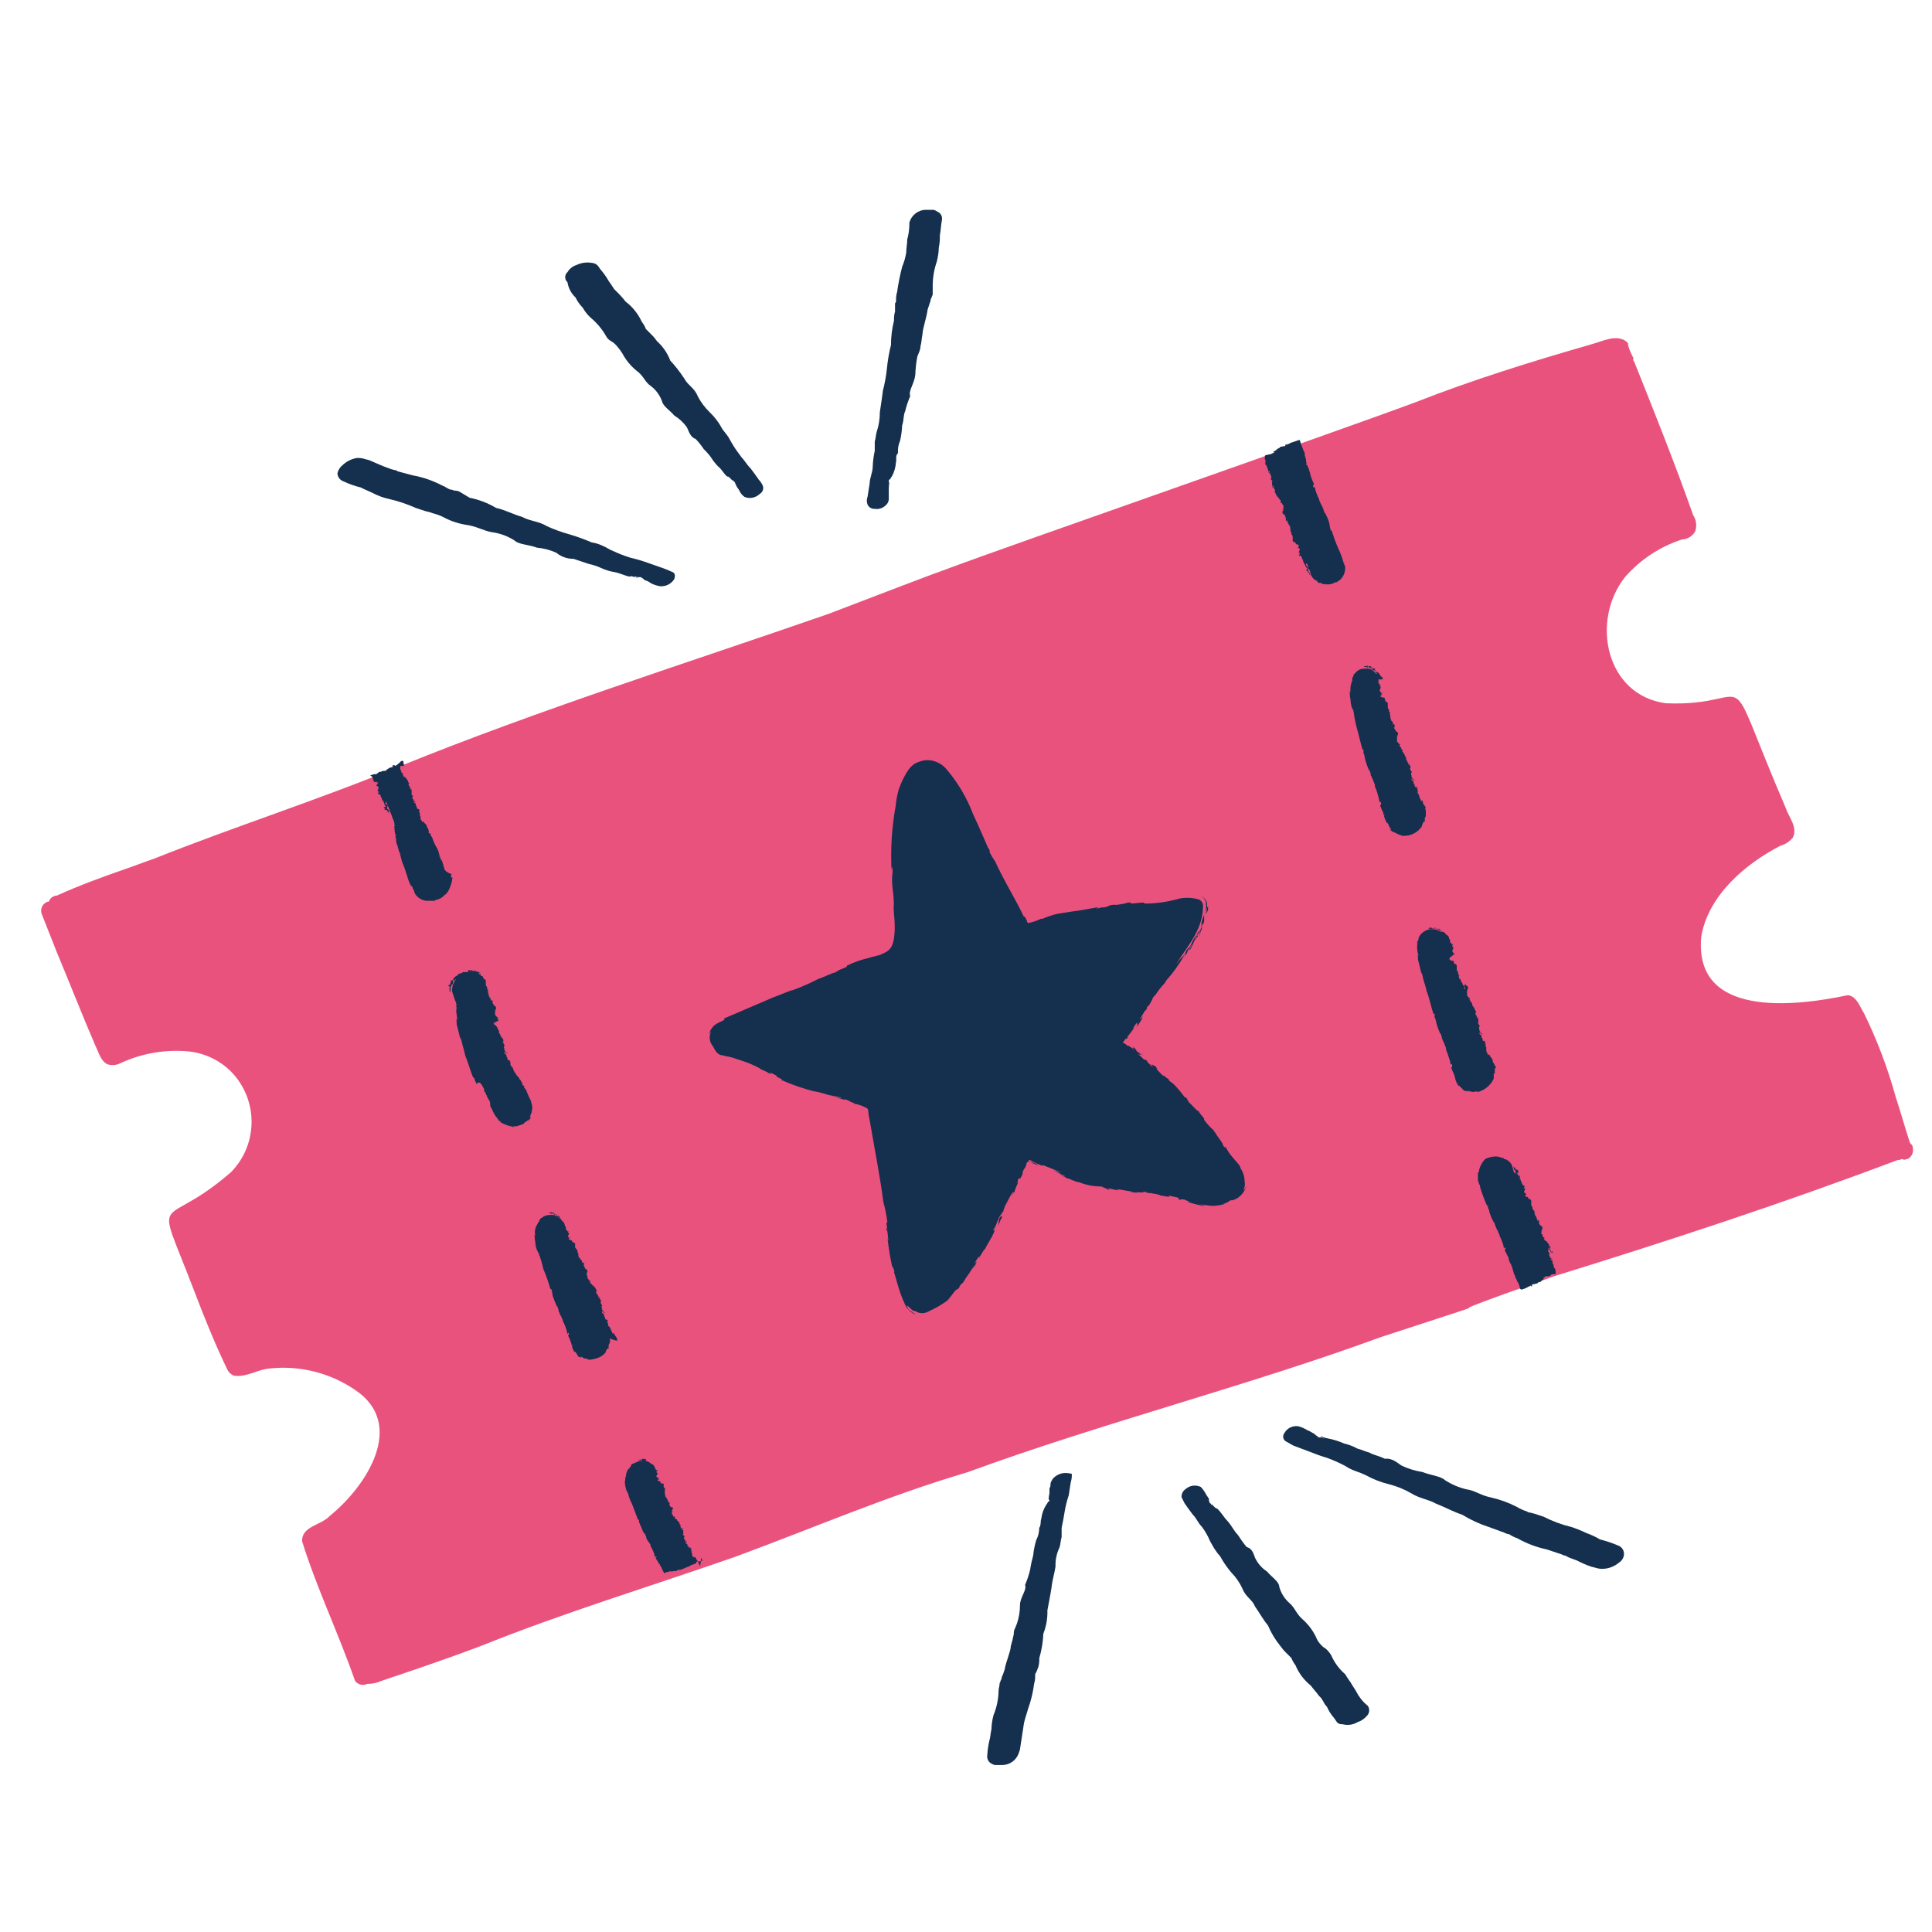 <?xml version="1.0" encoding="UTF-8"?>
<svg id="Layer_5" data-name="Layer 5" xmlns="http://www.w3.org/2000/svg" viewBox="0 0 300 300">
  <defs>
    <style>
      .cls-1 {
        fill: #152f4e;
      }

      .cls-1, .cls-2 {
        stroke-width: 0px;
      }

      .cls-2 {
        fill: #ea527e;
      }
    </style>
  </defs>
  <g id="break-type_day" data-name="break-type day">
    <path id="Path_2076" data-name="Path 2076" class="cls-2" d="m253.75,56.14c3.16,7.9,6.32,15.8,9.16,23.84.49.75.61,1.68.32,2.53-.42.75-1.2,1.23-2.05,1.26-3.43,1.11-6.48,3.13-8.85,5.84-5.37,6.79-3,18.32,6.32,19.59,14.85.63,8.21-8.06,18.64,16.27.47,1.42,1.9,3,1.11,4.58-.48.61-1.15,1.05-1.9,1.26-5.53,2.84-11.22,7.74-12.32,14.06-1.26,12.79,14.53,10.9,22.75,9.16,1.42.16,1.9,1.9,2.53,2.84,2.03,4.16,3.67,8.49,4.9,12.95.79,2.37,1.42,4.74,2.21,7.11.16.16.16.32.32.32.13.3.18.62.16.95h0c-.04.53-.34,1-.79,1.26h-.16c-.24.16-.55.16-.79,0h0c-.19.13-.41.18-.63.16-17.53,6.63-35.37,12.48-53.22,18.01-27.32,9.64.63.47-27,9.48-21.17,7.74-43.11,13.27-64.27,21.01-12.32,3.63-24,8.69-36,13.11-13.11,4.58-26.69,8.69-39.63,13.9-5.05,1.9-10.11,3.63-15.32,5.37-.69.32-1.45.49-2.21.47h0c-.66.33-1.47.13-1.9-.47-2.53-7.27-6-14.53-8.21-21.64-.16-2.37,3-2.53,4.26-3.95,5.69-4.58,12-14.22,3.95-19.59-3.89-2.65-8.59-3.83-13.27-3.32-1.9.16-3.63,1.42-5.53,1.11-.51-.19-.91-.6-1.11-1.11-1.9-3.95-3.48-7.9-5.05-12-6.32-16.59-5.37-8.85,5.69-18.48,4.27-4.34,4.27-11.3,0-15.64-1.9-1.89-4.43-3.01-7.11-3.16-3.48-.23-6.95.42-10.11,1.9-.59.29-1.27.34-1.9.16-1.11-.47-1.42-1.9-1.9-2.84-2.05-4.74-3.95-9.64-6-14.53-.79-2.05-1.58-3.95-2.37-6-.27-.77.13-1.61.89-1.88.02,0,.04-.01.05-.02h.17c.18-.55.68-.93,1.26-.95,3.48-1.58,6.95-2.84,10.58-4.11,1.42-.47,3-1.11,4.42-1.58,12.64-5.05,25.58-9.16,38.21-14.37,21.8-8.85,44.37-15.95,66.64-23.69,21.01-8.06,15.01-5.69,18.32-6.95,10.58-3.95,59.21-20.85,72.79-25.9,8.85-3.48,18.01-6.32,27.32-9,1.74-.47,3.79-1.58,5.37-.47h0l.16.16.16.16v.32c.2.66.46,1.29.79,1.9h0c0,.09.07.16.16.16h0c-.32,0-.16.32,0,.47"/>
    <path id="Path_2081" data-name="Path 2081" class="cls-1" d="m69.01,134.78s-.16-.32,0-.16c-.16-.16,0,0-.16,0v-.16h0v-.16h0c-.16-.32-.16-.63-.32-.79v.16c-.16-.32,0-.32-.16-.47h0c-.09-.09-.14-.2-.16-.32l.16.16c0-.16-.16-.32-.16-.16v-.16h0c0-.16-.16-.47-.16-.63h0c-.16-.16,0-.16-.16-.32-.33-.55-.59-1.13-.79-1.74-.16-.16-.16-.32-.32-.47h.16l-.16-.16h-.16s-.16-.32,0-.16l-.16-.63c0-.16-.16,0-.16-.16h0c0-.47-.32-.47-.47-.79h0l-.16-.16c-.16.16.16,0,0,.16-.09,0-.16-.07-.16-.16q0-.16-.16-.16c0-.16-.16-.32,0-.47-.09-.09-.14-.2-.16-.32v-.16h0v-.16c0-.16-.16,0-.16-.32h.16c0-.16-.16-.16-.16-.32v.16c0-.09-.07-.16-.16-.16v.16c0-.09-.07-.16-.16-.16h.16c-.16-.16-.16,0-.16-.32h0c-.12-.13-.18-.3-.16-.47h0l-.16-.16v.16c0-.16-.16-.16-.16-.47,0,0,.16,0,0,.16q.16,0,.32.16s-.16-.16,0-.16h-.16v-.16s0,.16-.16,0v-.16c-.16-.16-.16,0-.16-.16h0c0-.16-.16-.32,0-.32h0c.16.16,0-.16,0-.16l-.16-.16h0c-.32-.16.16,0,0-.32h0v-.47c-.02-.12-.07-.23-.16-.32,0,.16.16.16.16.32h-.16c0-.16-.16-.32-.16-.47h0q-.16-.16-.16-.47c.09,0,.16.07.16.16q0-.16-.16-.32c0,.09.07.16.16.16l-.16-.16h0c-.16,0,0-.16-.16-.32-.16-.32-.32-.32-.32-.47h0c-.16-.16,0,0-.16,0v-.16s0,.16-.16,0q0-.16-.16-.32h.16c0-.09-.07-.16-.16-.16,0,.16-.16-.16-.16-.16v-.16h0c0-.09-.07-.16-.16-.16v-.63h.47l.16-.16c0-.16-.16,0-.16-.16.16,0,0-.32,0-.32v-.16h-.16c-.12.02-.23.07-.32.16-.16.16.16,0,.16,0-.47.16-.47.47-.79.47h.16c-.16,0-.16.16-.32.16,0-.16-.32-.16-.47,0,.09,0,.16.07.16.16h-.16c-.16.16-.32,0-.32.16h-.16l-.16.16c-.16,0-.16.16-.32.16,0,0,.16,0,0,.16,0-.16-.32,0-.32,0h-.16v-.16c0,.16-.16.16-.32.32,0-.16-.16,0-.32,0,0,.16-.32.16-.32.32h-.32c-.16,0-.47.16-.63.16,0,.09.07.16.16.16h0l.16.16v.16c.16,0,0,.16.16.32h0v.16s.32.32.32,0l.16.16h.16v.32c0-.16-.16-.16-.16.16l-.16-.16h0l.16.16q-.16,0,0,.16v-.16h0l.16.16c0-.16.16.32.16.16v.16c-.16-.16,0,.16-.16.16h0v.16h0v.16s0-.16.16,0v.16h-.16c0,.16.16.32.16.16v.16s0-.32.16,0h0l.16.16h0v.16c0,.09.07.16.16.16v.16c.02.12.07.23.16.32.16.16,0,0,.16,0-.16.16.16.47.16.79.16-.16,0,0,.16,0,0,0,0,.32-.16,0v.16c0,.16-.16-.16-.16,0s.16.16.16.32c-.16,0,0,.16,0,.16v-.16h0c.16.32.16,0,.32.16s0,.16,0,.16c0,.09.07.16.16.16-.16-.16,0-.32,0-.16.02.12.07.23.16.32v-.47c-.09,0-.16-.07-.16-.16h0c-.09,0-.16-.07-.16-.16,0-.09.07-.16.16-.16h0-.16s.16,0,0-.16q.16,0,.16.16c0-.32-.16-.32-.32-.47h0c0-.09-.07-.16-.16-.16,0-.16.16,0,.16,0v-.16h0v-.16h0l.63,1.58c.16.47.32.79.47,1.26h0l.16.32h0v.16s.16.32,0,.32c0,.16.16,0,.16.32,0,0,0-.16-.16,0l.16.16c-.09,0-.16-.07-.16-.16.16.63,0,.95.32,1.42,0,.16,0,0-.16,0,.13.3.18.62.16.95h0c.16.47.32.95.47,1.58h0c.09.09.14.2.16.32,0,0-.16,0,0,.16v-.16c.12.71.33,1.4.63,2.05l.47,1.42c.14.55.35,1.08.63,1.58q0-.16.16,0c0,.47.32.47.32.95.35.67.99,1.13,1.74,1.26h1.42l.16-.16c0,.16.47-.16.63-.16.3-.16.57-.37.79-.63.16,0,.32-.32.47-.47.3-.54.52-1.13.63-1.74h0v-.16h0c.16-.16,0-.32,0-.47v.16c0,.16-.16,0-.16-.16h0v-.16c0-.09.07-.16.16-.16-.95-.32-1.11-.63-1.26-.95h0Z"/>
    <path id="Path_2092" data-name="Path 2092" class="cls-1" d="m75.16,169.05h0v.16h0c.04.24.15.46.32.63h0v.16h0l.16.16c-.16,0,.16.32.16.47.2.22.31.5.32.79-.02.22.03.45.16.63.16.16.16.47.32.63.12.28.28.55.47.79h0l.16.16h0c0,.16.32.32.32.47,0-.09-.07-.16-.16-.16,0-.16,0,0,.16.16h.16v.16c.5.28,1.03.49,1.58.63,0,0,.47,0,.32.16.32,0,0-.16.16-.16h.47c.43-.13.85-.29,1.26-.47,0,0-.16.16-.16,0,.32-.32.32-.16.63-.47v.16c.01-.17.15-.3.32-.32.16,0-.16.16-.16.32.16-.16.32-.47.16-.47,0-.16.16-.16.16-.32,0,0-.16.16-.16,0,.18-.29.28-.61.32-.95h0c0-.32.16-.32,0-.63,0-.32-.16-.47-.16-.79l-.16-.32-.16-.32c-.16-.32-.32-.79-.47-1.11-.16-.16-.32-.32-.32-.47h.16l-.16-.16h-.16s-.16-.47,0-.16l-.32-.63c0-.16-.16,0-.16-.16h0c-.16-.47-.47-.47-.63-.95h0l-.16-.16c-.16.16.16,0,.16.16-.09,0-.16-.07-.16-.16,0-.16-.16-.16-.16-.32s-.16-.32-.16-.47c-.16,0-.16-.16-.32-.32v-.16h0v-.16c0-.16-.16-.16-.16-.32l.16.16c-.02-.12-.07-.23-.16-.32v.16c0-.09-.07-.16-.16-.16v.16c0-.16-.16-.16-.16-.32l.16.16c-.16-.16-.16,0-.16-.32h0c-.12-.13-.18-.3-.16-.47h0l-.16-.16v.16c0-.16-.16-.16-.16-.47.09,0,.16.07.16.16q.16,0,.32.16c0-.16-.16-.16,0-.16h-.16v-.16s0,.16-.16,0,0-.16,0-.16c-.16-.16-.16,0-.16-.32h0c0-.16-.16-.32,0-.47h0c.16.16,0-.16,0-.16-.09-.09-.14-.2-.16-.32h0c-.32-.32.16,0,0-.32-.16-.16,0,.16,0,0s0-.32-.16-.32v-.16c0-.16-.16-.32-.16-.47,0,.16.16.16.16.47h-.16c0-.16-.16-.32-.16-.47h0c-.16-.16-.16-.32-.32-.47l.16.16q0-.16-.16-.32c0,.09.07.16.16.16l-.16-.32h0c-.16,0,0-.16-.16-.32-.16-.32-.32-.32-.47-.47h0v-.16c-.16-.16,0,.16-.16,0l.95-.47s0,.16-.16,0q0-.16-.16-.32h.16c0-.09-.07-.16-.16-.16,0,.16-.16-.32-.16-.16h0c0-.09-.07-.16-.16-.16v-.32h0v-.32s.16-.16.16,0c0-.16-.16,0-.16-.16.16,0,0-.16.16-.16.02-.17-.04-.35-.16-.47-.16,0,0,.16,0,.16-.16-.32-.32-.32-.32-.63v.16c0-.09-.07-.16-.16-.16.16,0,.16-.32,0-.47,0,.09-.07.16-.16.16v-.16h0c-.16-.16,0-.32-.16-.32h0c-.09-.09-.14-.2-.16-.32,0-.16-.16-.32,0-.32,0,0,0,.16-.16,0,.16,0,0-.32,0-.32v-.16h.16c-.16,0-.16-.16-.32-.32.16,0,0-.16,0-.32-.16,0-.16-.32-.16-.32v-.16h0v-.47l-.16-.16h0s-.16-.16-.16,0v-.16c-.16,0,0-.16-.16-.16h0v-.16s-.32-.16-.16,0c-.09,0-.16-.07-.16-.16v-.16h-.16c-.09,0-.16-.07-.16-.16.16,0,.32,0,0-.16.16,0,.16.16.32.16h0c-.16-.16-.16,0-.32-.16-.01-.12-.07-.23-.16-.32l.16.16h0v.16s-.32,0-.32-.16c.16.16-.47-.16-.32,0h-.16c.16,0-.16-.16,0-.16,0,0,.16.16,0,.16s-.16,0-.32-.16h-.16s.16.16,0,.16h-.16c.16,0,0-.16.16-.16-.16,0-.47,0-.32.16h-.16c.16,0,.32,0,0,.16h-.63c-.09,0-.16.07-.16.16h-.16l-.47.16c-.16.16,0,0,0,.16-.33.1-.61.33-.79.63.16,0,0,.16,0,.16,0-.16-.32.32-.16,0v.16c-.16.16.16-.32-.16-.16,0,.22-.05.44-.16.63,0-.16,0,.16-.16.16v-.16h0c-.16.47,0,.16.16.47,0,.32,0,.16-.16.16v.32c0-.16,0-.32.16-.16-.16.16,0,.47,0,.47.16-.32,0-.32.16-.63,0,0-.16,0,0-.32h0v-.16s0,.16.16,0h-.16l.16-.16c0,.16.16,0,0,.16.13-.19.18-.41.16-.63h0c0-.09.07-.16.16-.16.16-.16,0,.16,0,.16l.16-.16h0c0-.09.07-.16.16-.16h0c-.44.53-.67,1.21-.63,1.9l.47,1.42h0l.16.32h0v.16s.16.32,0,.32c0,.32.16.16.16.32,0,0,0-.16-.16,0l.16.32c-.09,0-.16-.07-.16-.16,0,.63.16,1.11.16,1.74,0,.16,0,0-.16-.16.16.47,0,.63.16,1.11h0l.47,1.9v-.16c0,.16.16.16.16.32,0,0-.16,0,0,.16v-.16c.16.79.47,1.74.63,2.53.47,1.11.79,2.37,1.26,3.48q0-.16.16,0c0,.47.32.63.32.95.47-.63.79,0,1.11.63h0Z"/>
    <path id="Path_2103" data-name="Path 2103" class="cls-1" d="m95.85,208.21c0-.63-.32-.63-.47-1.11h0l-.16-.16c-.16.16.16,0,0,.16-.09,0-.16-.07-.16-.16q0-.16-.16-.32c0-.16-.16-.32-.16-.47l-.32-.32v-.16h0v-.16c0-.16-.16,0-.16-.32h.16c0-.16-.16-.16-.16-.32v.16c0-.09-.07-.16-.16-.16v.16c0-.09-.07-.16-.16-.16h.16c-.16-.16-.16,0-.16-.32h0c-.12-.13-.18-.3-.16-.47h0l-.16-.16v.16c0-.16-.16-.16-.16-.47.09,0,.16.07.16.16q.16,0,.32.16c0-.16-.16-.16,0-.16h-.16v-.16s0,.16-.16,0,0-.16,0-.16c-.16-.16-.16,0-.16-.32h0c0-.16-.16-.32,0-.32h0c.16.16,0-.16,0-.16-.09-.09-.14-.2-.16-.32h0c-.32-.16.16,0,0-.32h0q0-.16-.16-.32v-.16c-.02-.12-.07-.23-.16-.32,0,.16.16.16.16.32h-.16c0-.16-.16-.32-.16-.47h0c-.14-.13-.25-.29-.32-.47.09,0,.16.07.16.16q0-.16-.16-.32c0,.09.07.16.16.16v-.16h0c-.16,0,0-.16-.16-.32-.16-.32-.32-.32-.32-.47h0c-.16-.16,0,.16-.16,0l-.16-.32s0,.16-.16,0q0-.16-.16-.32h.16c0-.09-.07-.16-.16-.16,0,.16-.16-.16-.16-.16h0c0-.09-.07-.16-.16-.16v-.32h0l-.16-.32s.16-.16.16,0c-.09,0-.16-.07-.16-.16.16,0,0-.16.16-.16.02-.17-.04-.35-.16-.47-.16,0,0,.16,0,.16-.16-.32-.32-.32-.32-.63h0l-.16-.16c.16,0,.16-.32,0-.47,0,.09-.07.16-.16.16v-.16h0c-.16-.16,0-.32-.16-.32h0l-.16-.16c0-.16-.16-.16-.16-.32,0,0,0,.16-.16,0,.16,0,0-.32,0-.32v-.16h.16c-.16,0-.16-.16-.32-.32.16,0,0-.16,0-.32-.16,0-.16-.32-.32-.32v-.16h0v-.47l-.16-.16h0s0-.16-.16,0h0c-.16,0,0-.16-.16-.16h0v-.16s-.32-.16-.16,0c-.09,0-.16-.07-.16-.16h-.16v-.32c0,.16.16.16.16,0l.16.16h0c0-.16,0,0-.16-.16q.16,0,0-.16v.16h0v.16l-.16-.16c0,.16-.16-.32-.16-.16v-.16c.16.16,0-.16.16-.16h0v-.16h0v-.16s0,.16-.16,0v-.16c.09,0,.16.07.16.16,0-.16-.16-.32-.16-.16v-.16c0,.16,0,.32-.16,0h0l-.16-.16v-.16h0v-.16c0-.09-.07-.16-.16-.16v-.16c0-.16-.16-.32-.16-.47-.16-.16,0,0-.16,0,0-.16-.32-.47-.63-.79,0,.16,0,0-.16,0,.16,0-.16-.32,0-.16-.09,0-.16-.07-.16-.16,0-.16.32.16.16,0s-.32,0-.47-.16c.16,0-.16,0-.16-.16h.16c-.47-.16-.16,0-.32,0-.32,0-.16-.16-.16-.16h-.16c.16,0,.32.16.16.16-.16-.16-.32,0-.47,0,.32.16.32,0,.47.16,0,0,0-.16.32,0h.16s-.16,0,0,.16l.16-.16.16.16c-.16,0,0,.16-.16,0,.13.12.3.18.47.16h0c.09,0,.16.07.16.16.16.16-.16,0-.16,0l.16.16h0c.09,0,.16.07.16.16h0c-.43-.5-1.09-.74-1.74-.63-.47-.01-.92.16-1.26.47h0c-.16,0-.16.16-.32.32h0v.16l-.16.16c-.16.16,0,.16-.16.32h0c-.34.51-.46,1.14-.32,1.74,0,.16,0,0-.16-.16.16.47,0,.63.16,1.11h0c0,.61.17,1.21.47,1.74h0c.09.09.14.2.16.32,0,0-.16,0,0,.16v-.16c.25.72.46,1.46.63,2.21.44,1.03.81,2.08,1.11,3.16q0-.16.16,0c0,.32.16.47.16.95.18.54.39,1.06.63,1.58h0q0,.16.16.16h0c0,.16.16.47.16.63h0v.16h0l.16.16c-.16,0,.16.32.16.47.16.16.16.47.32.63,0,.17.05.34.16.47.18.41.34.83.47,1.26h0v.16h0c.02.12.07.23.16.32v-.16c0-.16.16,0,.16.16h0c0,.09-.07.16-.16.16.19.36.35.73.47,1.11,0,0,.16.32,0,.32.16.16,0,0,.16,0,0,0,.16.16,0,.16h0v.16h0c.16.32.16.63.47.95,0,0-.16-.16,0-.16.32.32.16.32.47.63h-.16c.12.02.23.07.32.16-.12-.01-.23-.07-.32-.16.16.16.47.32.32.16q.16.16.32.16s-.16-.16,0-.16c.32.16.47.32.79.32h0c.32,0,.16.16.47.16.49-.03.97-.14,1.42-.32.43-.17.81-.44,1.11-.79.04-.24.15-.46.32-.63h.16v-.32h0v-.16s.16-.63.16-.16c0-.32.16-.63,0-.95q1.11.47,1.11.32h0Z"/>
    <path id="Path_2114" data-name="Path 2114" class="cls-1" d="m108.64,243.11c.16,0,.16.16,0,0-.16-.63-.47-.79-.63-1.26h0l-.16-.16c-.16.16.16,0,0,.16-.16,0-.16-.16-.16,0q0-.16-.16-.16c0-.16-.16-.32,0-.47-.09,0-.16-.07-.16-.16h0v-.16h0v-.16c0-.16-.16,0-.16-.16h.16c0-.16-.16-.16-.16-.32v.16c0-.09-.07-.16-.16-.16h0v.16l-.16-.16h.16c-.16-.16-.16,0-.16-.16h0c-.16,0-.16-.16-.16-.32h0c-.09,0-.16-.07-.16-.16h0v.16c0-.16-.16-.16-.16-.32h0q.16,0,.32.16s-.16-.16,0-.16h-.16v-.16s0,.16-.16,0v-.16c-.16-.16-.16,0-.16-.16h0c0-.16-.16-.32,0-.32h0c.16.16,0-.16,0-.16l-.16-.16h0c-.32-.16.16,0,0-.32h0v-.47s0-.32-.16-.32c0,.16.16.16.16.32h-.16c0-.16-.16-.16-.16-.32h0q-.16-.16-.16-.32c.09,0,.16.07.16.16h0q0-.16-.16-.32c0,.09.07.16.16.16h0l-.16-.16h0c-.16,0,0-.16-.16-.32-.16-.32-.32-.32-.32-.32h0v-.16c-.16-.16,0,0-.16,0v-.16s0,.16-.16,0c0-.09-.07-.16-.16-.16h0,.16c0-.09-.07-.16-.16-.16h0c0,.16-.16-.16-.16,0v-.16h0c0-.09-.07-.16-.16-.16h0v-.32h0v-.16s.16-.16.16,0c-.09,0-.16-.07-.16-.16h0c.16,0,0-.16.16-.16,0-.16,0-.32-.16-.32s0,.16,0,.16c-.16-.32-.32-.16-.32-.47h0c-.16-.16,0-.16-.16-.16.16,0,.16-.16,0-.47,0,.09-.07.16-.16.16h0v-.16h0c0-.16,0-.32-.16-.32v-.16h0l-.16-.16c-.09-.08-.09-.22,0-.31,0,0,0,0,0,0,0,0,0,.16-.16,0,.16,0,0-.32,0-.32v-.16h.16c-.16,0-.16-.16-.16-.32.16,0,0-.16,0-.32-.09,0-.16-.07-.16-.16h0v-.16h0v-.32h-.16s0-.16-.16,0h0c-.16,0,0,0-.16-.16h0v-.16s-.32-.16-.16,0c-.09,0-.16-.07-.16-.16h-.16v-.16s.16.16.16-.16c0,.09.07.16.16.16h0l-.16-.16s.16,0,0-.16v.16h0l-.16-.16c0,.16-.16-.16-.16-.16v-.16l.16-.16h0v-.16h0v-.16s0,.16-.16,0v-.16h.16c0-.16-.16-.32-.16-.16h0l-.16-.16h0v-.16l-.16-.16v-.16l-.32-.32h-.16c0-.16-.47-.32-.63-.47,0,.16,0,0-.16,0,0,0-.16-.16,0-.16h-.16c0-.16.16,0,.16-.16h-.47c0-.16-.16,0-.16,0h.16c-.32,0-.16.16-.32.16s-.16,0-.16-.16h-.16c.16,0,.32,0,.16.16-.08-.09-.22-.09-.31,0,0,0,0,0,0,0,.32,0,.16,0,.47.16,0,0,0-.16.16,0h.16s-.16.16,0,.16v-.16c0,.09.07.16.16.16h0c-.16,0,0,.16-.16.16.16.16.32,0,.47,0h.32c-.43-.25-.93-.36-1.42-.32-.32.16-.79.32-1.11.47h0l-.16.16h0v.16l-.16.16c-.16.16,0,.16-.16.32v-.16c-.32.4-.49.91-.47,1.42,0,.16,0,0-.16-.16.16.32,0,.63,0,.95h0c.03.49.14.97.32,1.42h0l.16.16s-.16,0,0,.16v-.16c.11.61.33,1.2.63,1.74.32.79.63,1.74.95,2.53q0-.16.16,0c-.16.32.16.47.16.79.32.47.32.95.63,1.26h0l.16.16h0c0,.16.16.32.16.47h0v.16h0l.16.16c-.16,0,.16.32.16.32.16.16.16.32.32.47,0,.17.05.34.16.47.19.36.35.73.47,1.11h0v.16h0c0,.16.16.16.16.32v-.16c0-.16.16,0,.16,0h0c0,.09-.07.16-.16.16h0c.16.32.32.47.47.79,0,0,.16.16,0,.16.16.16,0,0,.16,0,0,0,.16.16,0,.16h0l.16.16h0c.16.16.16.47.32.63.02.12.07.23.16.32,0,.09.07.16.16.16h0c.47-.32.32,0,.79-.32l-.16.16c.13-.12.3-.18.47-.16-.09.09-.2.14-.32.16.16,0,.63-.16.47-.16h.32c.17.02.35-.04.47-.16h0c.16-.16.16,0,.32,0,.47-.16,1.11-.47,1.58-.63,0-.16.47-.16.63-.32h.16l.16-.16c.16,0-.16.16,0,0v-.16s.63-.16.32,0l.47-.16h.16v-.16l-.16-.32c-.16,1.26-.16,1.42-.32,1.11m-7.27-14.53h0"/>
    <path id="Path_2126" data-name="Path 2126" class="cls-1" d="m201.8,68.3l-1.42.47c-.08.09-.19.15-.32.16l-.32.16v-.16l-.16.16h0v.16s-.47.16-.16,0l-.63.16c-.16,0,0,.16-.16.16h0c-.47.16-.47.47-.79.47h0l-.16.16c.16.16,0-.16.16,0,0,.09-.07.16-.16.16-.16,0-.16.16-.32.16-.27.04-.53.09-.79.16-.09,0-.16.07-.16.16h0v.16c0,.16-.16,0,0,.16h0v.16c0,.16.16.16.16.47l-.16-.16c0,.16.16.32.16.47,0-.09-.07-.16-.16-.16,0,.16.16.16.16.32v-.16c0,.09.07.16.16.16h-.16c.16.16.16,0,.16.32h0c.12.13.18.3.16.47h0l.16.16v-.16c0,.16.16.16.16.47,0,0-.16,0,0-.16q-.16,0-.32-.16c0,.16.16.16,0,.16h.16v.16s0-.16.16,0v.16c.16.16.16,0,.16.32h0c0,.16.16.32,0,.32h0c-.16-.16,0,.16,0,.16l.16.16h0c.32.16-.16,0,0,.32h0v.47c0,.16,0,.32.16.32,0-.16-.16-.16-.16-.32h.16c0,.16.16.32.16.47h0q.16.16.16.47c-.09,0-.16-.07-.16-.16q0,.16.16.32c0-.09-.07-.16-.16-.16l.16.16h0c.16,0,0,.16.16.32.16.32.32.32.32.47h0c.16.16,0,0,.16,0v.32s0-.16.16,0q0,.16.16.32h-.16c0,.09.07.16.16.16,0-.16.16.16.16.16h0c0,.09.07.16.16.16v.32h0v.32s-.16.16-.16,0c.09,0,.16.07.16.16-.16,0,0,.16-.16.16-.02.17.04.35.16.47.16,0,0-.16,0-.16.16.32.32.32.32.63h0c0,.09.07.16.16.16-.16,0-.16.32,0,.47,0-.09.07-.16.16-.16v.16h0c0,.16,0,.32.16.32v.16h0l.16.16c0,.16.16.16,0,.32,0,0,0-.16.16,0-.16,0,0,.32,0,.32v.16h-.16c.16,0,.16.16.32.32-.16,0,0,.16,0,.32.16,0,.16.32.16.32v.16h0v.47l.16.16h0s.16.16.16,0h0c.16,0,0,.16.16.16h0v.16s.32.16.16,0c.09,0,.16.07.16.16h.16v.32c0-.16-.16-.16-.16.16l-.16-.16h0l.16.16q-.16,0,0,.16v-.16h0v-.16l.16.16c0-.16.16.32.16.16v.16c-.16-.16,0,.16-.16.16h0v.16h0v.16s0-.16.16,0v.16h-.16c0,.16.16.32.16.16v.16s0-.32.16,0h0l.16.16h0v.16c0,.09.07.16.16.16v.16c0,.16.16.32.16.47.16.16,0,0,.16,0-.16.16.16.47.32.79.16-.16,0,0,.16,0,0,0,0,.32-.16,0v.16c0,.16-.16-.16-.16,0s.16.16.32.32c-.16,0,.16.16,0,.16l-.16-.16h0c.16.32.16,0,.32.16s0,.16,0,.16c0,.09.07.16.16.16-.16-.16,0-.32,0-.16.02.12.07.23.16.32,0-.32-.16-.16-.16-.47-.09,0-.16-.07-.16-.16h0c-.09,0-.16-.07-.16-.16s.07-.16.16-.16h-.16s.16,0,0-.16q.16,0,.16.16c0-.32-.16-.32-.32-.47h0c0-.09-.07-.16-.16-.16,0-.16.16,0,.16,0l-.16-.16h0v-.16h.16c.16.63.47,1.11.63,1.74.14.45.49.81.95.95v.16l.32.16h.16s.32,0,.32.16c.32.16.16-.16.32,0h.16s-.16.16-.16,0c.6.14,1.23.03,1.74-.32.16,0,0,0,0,.16.32-.32.63-.32.95-.79h0c.45-.58.62-1.33.47-2.05v.16l-.16-.32s.16,0,0-.16v.16c-.19-.76-.46-1.5-.79-2.21-.44-.97-.81-1.98-1.11-3q0,.16-.16,0c0-.32-.16-.47-.16-.95-.14-.55-.35-1.08-.63-1.58h0q0-.16-.16-.16h0c-.03-.17-.08-.33-.16-.47h0v-.16h0l-.16-.16c.16,0-.16-.32-.16-.47-.16-.16-.16-.47-.32-.63,0-.17-.05-.34-.16-.47-.18-.41-.34-.83-.47-1.26h0v-.16h0c-.02-.12-.07-.23-.16-.32v.16c0,.16-.16,0-.16-.16h0v-.16c0-.09.07-.16.16-.16-.19-.36-.35-.73-.47-1.11,0,0-.16-.32,0-.32-.16-.16,0,0-.16,0v-.16h0v-.16h0c-.16-.32-.16-.63-.32-.95v.16c-.16-.32,0-.32-.16-.47h0c-.16,0-.16-.16-.16-.32l.16.16c-.02-.12-.07-.23-.16-.32v-.32h0c0-.16-.16-.47-.16-.63h0c-.16-.16,0-.16,0-.32-.32-.66-.58-1.35-.79-2.05h0Z"/>
    <path id="Path_2137" data-name="Path 2137" class="cls-1" d="m214.75,105.56c-.03-.17-.08-.33-.16-.47-.16-.16,0,0-.16,0-.1-.33-.33-.61-.63-.79,0,.16-.16,0-.16,0,.16,0-.16-.32,0-.16-.09,0-.16-.07-.16-.16h0c0-.16.32.16.16,0s-.32-.16-.63-.32c.16,0-.16,0-.16-.16h.16c-.47-.16-.16,0-.47,0s-.16-.16-.16-.16h-.32c.16,0,.32.16.16.16-.16-.16-.47,0-.47,0,.32.16.32,0,.63.16,0,0,0-.16.32,0h.16s-.16,0,0,.16l.16-.16.16.16c-.16,0,0,.16-.32,0,.16.16.32.16.63.32h0c.09,0,.16.07.16.16h0c.16.16-.16,0-.16,0l.16.16h0c.09,0,.16.07.16.16h0s-.16,0-.16,0c-.36-.6-1.05-.91-1.74-.79-.55-.03-1.08.21-1.42.63h0l-.32.32h0v.16l-.16.32c-.16.32,0,.16,0,.32h0c-.26.6-.37,1.25-.32,1.9,0,.16,0,0-.16-.16.16.47,0,.79.16,1.11h0c.01.59.12,1.18.32,1.74v-.16c0,.16.16.16.16.32,0,0-.16,0,0,.16v-.16c.1.85.25,1.7.47,2.53.32,1.11.63,2.53.95,3.63,0-.16.16-.16.16,0-.16.47.16.63.16,1.11.14.65.35,1.29.63,1.9h0q0,.16.16.16h0c0,.16.16.47.16.63h0v.16h0l.16.16c-.16,0,.16.32.16.47.16.32.16.47.32.79-.02.22.03.45.16.63.16.47.32.95.47,1.58h0v.16h0c0,.16.16.32.16.47v-.16c0-.16.16,0,.16.16h0v.16c0,.09-.07.16-.16.16h0c.13.38.29.75.47,1.11,0,0,.16.32,0,.32.16.32,0,0,.16,0,0,0,.16.16,0,.16h0v.16h0c.12.38.28.75.47,1.11v-.16c.32.32.16.47.47.79h-.16c.17.01.3.15.32.32,0,.16-.16-.16-.32-.16l.32.32c.16,0,.16.16.32.32,0,0-.16-.16,0-.16l.95.47h0c.32,0,.16.16.63.16,1.13.03,2.19-.5,2.84-1.42.06-.28.17-.55.32-.79h.16v-.32h0v-.16s.16-.63.16-.16v-1.11c0-.16-.16-.16-.16-.32,0,0,0,.16.16,0-.16-.63-.47-.47-.47-1.11h0l-.16-.16c-.16.16.16,0,0,.16-.09,0-.16-.07-.16-.16h0q0-.16-.16-.32c0-.16-.16-.47-.16-.63-.16,0-.16-.16-.16-.32s.16,0,0-.16h0v-.16c0-.16-.16-.16-.16-.32l.16.16c-.02-.12-.07-.23-.16-.32v.16c0-.09-.07-.16-.16-.16h0v.16c0-.16-.16-.16-.16-.32l.16.16q-.16-.16-.16-.32h0c-.12-.13-.18-.3-.16-.47h0c0-.09-.07-.16-.16-.16h0v.16c0-.16-.16-.16-.16-.47.09,0,.16.07.16.16h0q.16,0,.32.16c0-.16-.16-.16,0-.16h-.16v-.16s0,.16-.16,0,0-.16,0-.16c-.16-.16-.16,0-.16-.32h0c0-.16-.16-.32,0-.47h0c.16.16,0-.16,0-.16-.09-.09-.14-.2-.16-.32h0c-.32-.32.16,0,0-.32-.16-.16,0,.16,0,0s0-.32-.16-.32v-.16c0-.16-.16-.32-.16-.47,0,.16.16.16.16.47h-.16c0-.16-.16-.32-.16-.47h0c-.16-.16-.16-.32-.32-.47l.16.16q0-.16-.16-.32c0,.09.07.16.16.16h0l-.16-.32h0c-.16,0,0-.16-.16-.32-.16-.32-.32-.32-.32-.63h0v-.16c-.16-.16,0,.16-.16,0v-.32s0,.16-.16,0q0-.16-.16-.32h.16q0-.16-.16-.16c0,.16-.16-.32-.16-.16h0c0-.09-.07-.16-.16-.16h0v-.47h0v-.32s.16-.16.16,0c0-.16-.16,0-.16-.16.16,0,0-.16.16-.16.02-.17-.04-.35-.16-.47-.16,0,0,.16,0,.16-.16-.32-.32-.32-.32-.63v.16c0-.16-.16-.16-.16-.32.16,0,.16-.32,0-.63,0,.09-.07.16-.16.16h0v-.16h0c0-.16,0-.32-.16-.32h0c-.09-.09-.14-.2-.16-.32,0-.16-.16-.32,0-.47,0,0,0,.16-.16,0,.16,0,0-.32,0-.32v-.16h.16c-.16,0-.16-.16-.32-.32.16,0,0-.16,0-.32-.16,0-.16-.32-.16-.32v-.16h0v-.47l-.16-.16h0s0-.16-.16,0v-.16c-.16,0,0-.16-.16-.32h0v-.16s-.32-.16-.32,0l-.16-.16h-.16v-.32c0,.16.16.16.16-.16,0,.16.16.16.16.32h0c-.16-.16,0,0-.16-.32q.16,0,0-.32v.16h0v.16c-.09-.09-.14-.2-.16-.32,0,.16-.16-.32-.16-.16v-.16c.16.16,0-.16.16-.16h0v-.32h0v-.16s0,.16-.16,0v-.16c.09,0,.16.07.16.16h0c-.02-.12-.07-.23-.16-.32h0s0,.16-.16,0h0v-.63h.63c-.16,0-.16-.16,0,0m-.79-.79h0"/>
    <path id="Path_2148" data-name="Path 2148" class="cls-1" d="m225.81,148.04h0c-.16,0-.32-.47-.32-.32v-.16c.16.16,0-.16.16-.16h0v-.32h0v-.16s0,.16-.16,0v-.16c.09,0,.16.07.16.16h0c0-.16-.16-.47-.16-.32v-.16c0,.16,0,.32-.16,0h0l-.16-.16v-.16h0v-.16c0-.09-.07-.16-.16-.16h0v-.16c0-.16-.16-.32-.32-.47s0,0-.16,0c0-.32-.47-.47-.79-.63,0,.16-.16,0-.16,0,.16,0-.32-.16,0-.16h-.16c-.16-.16.32,0,.16-.16h-.63c.16,0-.16,0-.16-.16h.16c-.47,0-.16.16-.32.16-.32,0-.16,0-.32-.16h-.32c.08-.09.22-.09.31,0,0,0,0,0,0,0-.13-.1-.32-.07-.42.06-.02.03-.04.06-.05.1h.63s0-.16.32-.16h.16s-.16.16,0,.16v-.16c0,.09.07.16.16.16h0c-.16,0,0,.16-.16,0,.32.16.47,0,.63.16h.16c.16.16-.16,0-.16,0l.16.16h0c.09,0,.16.07.16.16h0s-.16,0-.16,0c-.6-.42-1.36-.54-2.05-.32-.51.17-.96.5-1.26.95h0c-.02.12-.07.23-.16.32h0v.16s0,.32-.16.32c-.16.32.16.16,0,.32v.16s-.16-.16,0-.16c-.11.64-.05,1.29.16,1.9,0,.16,0,0-.16-.16.16.47,0,.63.16,1.11h0l.47,1.9v-.16c0,.16.16.16.16.32,0,0-.16,0,0,.16v-.16c0,.63.47,1.58.63,2.53.47,1.11.63,2.37,1.11,3.63,0-.16.16-.16.16,0-.16.47.16.63.16.95.14.65.35,1.29.63,1.9h0q0,.16.16.16h0c0,.16.16.47.16.63h0v.16h0l.16.16c-.16,0,.16.32.16.47.16.32.16.47.32.79-.02.22.03.45.16.63l.47,1.42h0v.16h0c0,.16.16.32.16.47v-.16c0-.16.16,0,.16.16h0v.16c0,.09-.07.16-.16.16h0c.13.38.29.75.47,1.11,0,0,.16.32,0,.32.16.32,0,0,.16,0v.16h0v.16h0c.11.46.33.9.63,1.26,0,0-.16-.16,0-.16l.63.63h-.16c.16,0,.32.16.47.16,0,.16-.16,0-.32-.16.16.16.47.32.47.16.16,0,.16.16.32.16,0,0-.16-.16,0-.16.3.13.62.18.95.16h0c.32-.16.32,0,.63,0,1.05-.32,1.91-1.06,2.37-2.05v-.79h.16v-.32h0v-.16s0-.63.16-.32c.02-.17-.04-.35-.16-.47l-.16-.32c0-.16-.16,0-.16-.32h0c0-.47-.32-.47-.47-.95h0l-.16-.16c-.16.16.16,0,0,.16-.09,0-.16-.07-.16-.16h0q0-.16-.16-.32c0-.16-.16-.47,0-.63q-.16-.16-.16-.32v-.16h0v-.16c0-.16-.16-.16-.16-.32l.16.16c-.02-.12-.07-.23-.16-.32v.16c0-.09-.07-.16-.16-.16h0v.16c0-.16-.16-.16-.16-.32l.16.16q-.16-.16-.16-.32h0c-.12-.13-.18-.3-.16-.47h0c0-.09-.07-.16-.16-.16h0v.16c0-.16-.16-.16-.16-.47.09,0,.16.07.16.16h0q.16,0,.32.16c0-.16-.16-.16,0-.16h-.16v-.16s0,.16-.16,0,0-.16,0-.16c-.16-.16-.16,0-.16-.32h0c0-.16-.16-.32,0-.47h0c.16.16,0-.16,0-.16-.09-.09-.14-.2-.16-.32h0c-.32-.32.16,0,0-.32-.16-.16,0,.16,0,0v-.47c0-.16-.16-.32-.16-.47,0,.16.16.16.16.47h-.16c0-.16-.16-.32-.16-.47h0c-.12-.13-.18-.3-.16-.47l.16.16q0-.16-.16-.32c0,.09.07.16.16.16h0l-.16-.32h0c-.16,0,0-.16-.16-.32-.16-.32-.32-.32-.32-.63h0v-.16c-.16-.16,0,.16-.16,0v-.32s0,.16-.16,0q0-.16-.16-.32h.16q0-.16-.16-.16c0,.16-.16-.32-.16-.16h0c0-.09-.07-.16-.16-.16h0v-.47h0v-.32s.16-.16.16,0c0-.16-.16,0-.16-.16.16,0,0-.16.16-.16.02-.17-.04-.35-.16-.47-.16,0,0,.16,0,.16-.16-.32-.32-.32-.32-.63v1.11c0-.16-.16-.16-.16-.32.16,0,.16-.32,0-.47,0,.09-.07.16-.16.16h0v-.16h0c-.16-.16,0-.32-.16-.32h0c-.09-.09-.14-.2-.16-.32s-.07-.23-.16-.32c0,0,0,.16-.16,0,.16,0,0-.32,0-.32v-.16h.16c-.16,0-.16-.16-.32-.32.16,0,0-.16,0-.32-.16,0-.16-.32-.16-.32v-.16h0v-.47l-.16-.16h0s-.16-.16-.16,0h0c-.16,0,0-.16-.16-.32h0v-.16s-.32-.16-.32,0l-.16-.16h-.16v-.32c.47-.47.63-.32.63-.79,0,.16,0,.32.16.32h0c0-.16,0,0-.16-.32h0Z"/>
    <path id="Path_2160" data-name="Path 2160" class="cls-1" d="m241.12,194.63c0-.16,0-.32-.16-.32q0,.16.16.32h0c-.16-.16-.32-.32-.32-.47h0q-.16-.16-.16-.47c.09,0,.16.07.16.16h0q0-.16-.16-.32c0,.09.07.16.16.16h0l-.16-.16h0c-.16,0,0-.16-.16-.32-.16-.32-.32-.32-.32-.47h0c-.16-.16,0,0-.16,0v-.16s0,.16-.16,0q0-.16-.16-.32h.16c0-.09-.07-.16-.16-.16h0c0,.16-.16-.16-.16-.16v-.16h0c0-.09-.07-.16-.16-.16h0c-.16,0,0-.16,0-.16v-.16h0v-.16s.16-.16.16,0c-.09,0-.16-.07-.16-.16h0c.16,0,0-.16.16-.16.02-.17-.04-.35-.16-.47-.16,0,0,.16,0,.16-.16-.32-.32-.32-.32-.47h0c-.16-.16,0-.16-.16-.16.16,0,.16-.32,0-.47,0,.09-.07.16-.16.16h0v-.16h0c-.16-.16,0-.32-.16-.32v-.16h0l-.16-.16c0-.16-.16-.16,0-.32,0,0,0,.16-.16,0,.16,0,0-.32,0-.32v-.16h0c-.16,0-.16-.16-.32-.32.16,0,0-.16,0-.32-.16,0-.16-.32-.16-.32v-.16h0v-.47l-.16-.16h0s0-.16-.16,0h0c-.16,0,0-.16-.16-.16h0v-.16s-.32-.16-.16,0c-.09,0-.16-.07-.16-.16h0s-.16,0-.16,0v-.16s.16.16.16-.16l.16.16h0l-.16-.16s.16,0,0-.16v.16h0l-.16-.16c0,.16-.16-.32-.16-.16v-.16c.16.16,0-.16.16-.16h0v-.16h0v-.16s0,.16-.16,0v-.16h.16s-.16-.32-.16-.16v-.16s0,.32-.16,0h0l-.16-.16h0v-.16c0-.09-.07-.16-.16-.16h0v-.16c-.02-.12-.07-.23-.16-.32-.16-.16,0,0-.16,0,.16-.16-.16-.47-.16-.79-.16.16,0,0-.16,0,0,0,0-.32.16,0v-.16c0-.16.16.16.16,0s-.16-.16-.16-.32c.16,0,0-.16,0-.16v.16h0c-.16-.32-.16,0-.32-.16s0-.16,0-.16c0-.09-.07-.16-.16-.16h0c.16.16,0,.16,0,.16-.02-.12-.07-.23-.16-.32v.47c.09,0,.16.07.16.16h0c.09,0,.16.07.16.16,0,.09-.07.16-.16.16h0,.16s-.16,0,0,.16q-.16,0-.16-.16v.16c-.18-.29-.28-.61-.32-.95-.11-.46-.39-.85-.79-1.11h0c-.16,0-.16-.16-.32-.16h-.16l-.16-.16c-.16-.16-.16,0-.32,0h.16c-.53-.29-1.16-.35-1.74-.16-.16,0,0,0,.16-.16-.47.32-.63.16-1.11.47h0c-.47.48-.79,1.08-.95,1.74h0v.32s-.16-.16-.16.16v.95c0,.32.16.47.16.63s.16.16.16.32v.16c.3,1.02.67,2.03,1.11,3q0-.16.16,0c-.16.32.16.47.16.79.14.55.35,1.08.63,1.58h0q0,.16.16.16h0c.03.17.08.33.16.47h0v.16h0l.16.16c-.16,0,.16.32.16.47.16.16.16.47.32.63,0,.17.05.34.16.47.18.41.34.83.47,1.26h0v.16h0c.02.12.07.23.16.32v-.16c0-.16.16,0,.16.16h0c0,.09-.07.16-.16.16h0l.47.95s.16.32,0,.16c.16.16,0,0,.16,0v.16h0v.16h0c.16.32.16.63.32.79v-.16c.16.32,0,.32.16.47h0c.09.09.14.2.16.32l-.16-.16c0,.16.16.32.16.16v.16h0c0,.16.16.47.16.63h0c.16.16,0,.16.16.32l.16.47c.16.16.16.47.32.63.18.29.28.61.32.95l.16.16h.16l.47-.16.95-.47v.16c.09,0,.16-.07.16-.16h0v-.16s.32-.16.16,0l.63-.16c.16,0,0-.16.16-.16h0c.47,0,.47-.32.79-.47h0l.16-.16c-.16-.16,0,.16-.16,0,0-.09.07-.16.16-.16h0q.16,0,.16-.16h.63c.16-.16.32-.16.32-.32h.47c.09,0,.16-.07.16-.16h0s.16,0,0-.16h0v-.16c-.01-.12-.07-.23-.16-.32,0,.09.07.16.16.16h0c-.02-.12-.07-.23-.16-.32v.16c-.02-.12-.07-.23-.16-.32l.16.16c-.16-.32-.16-.16-.16-.47h0c0-.16-.16-.16-.16-.32v-.32h0l-.16-.16v.16c0-.16-.16-.16-.16-.47,0,0,.16,0,0,.16q.16,0,.32.16s-.16-.16,0-.16h-.16v-.16s0,.16-.16,0,0-.16,0-.16c-.16-.16-.16,0-.16-.16h0c0-.16-.16-.32,0-.32h0c.16.16,0-.16,0-.16l-.16-.16h0c-.32-.16.16,0,0-.32h0v-.32c.47.95.47.79.63.79m-5.05-11.37h0m0-.32v.16h0v.16h0c-.16-.16-.16-.47-.32-.63.16,0,.32,0,.32.32h0c.16.16,0-.16,0,0"/>
    <path id="Path_2183" data-name="Path 2183" class="cls-1" d="m187.59,140.79v.32c.02.17-.04.35-.16.47,0,.16-.16.32-.16.16s.16-.32.16-.63v-.95c-.19-.51-.6-.91-1.11-1.11.47.2.82.61.95,1.11v.79c-.03.49-.14.97-.32,1.42.09.43.03.87-.16,1.26.16-.63-.16,0-.16.16.16-.16-.32.63-.32.95-.16.16.16-.63-.47.32l.16.32c-.16.32,0-.16-.47.63.16-.47-.16,0,.32-.95-.79,1.11-.95,1.9-1.58,2.84q0-.16.16-.16c-.12.28-.28.55-.47.79-.47.63.32-.47.16-.47l-.95.95h0c-.16.16-.32.47-.47.63,0-.16.16-.16.16-.32,1.9-2.84,3.95-5.21,3.95-8.69-.01-.41-.26-.78-.63-.95-.97-.29-2-.35-3-.16-1.69.49-3.45.76-5.21.79,0,0-.47,0-.32-.16-.79,0-1.42.16-2.21.16-.16,0,.63-.16.16-.16-.32-.03-.65.03-.95.16-.16,0-1.58.32-1.58.16-1.42.16-.63.32-1.9.47-.16,0,1.11-.32.47-.16l-1.42.32c.22-.2.5-.31.79-.32-1.9.32-3.32.63-4.74.79l-2.05.32c-.81.19-1.6.46-2.37.79-.47,0,.32-.16.63-.32-.54.18-1.06.39-1.58.63-.36.13-.73.23-1.11.32h-.16l-.16-.16v-.16l-.32-.63h-.16c-1.26-2.69-3.16-5.69-4.58-8.85l.16.32c-.35-.5-.67-1.03-.95-1.58,0-.16.32.32-.16-.63,0,.16.16.63.16.47-.63-1.42-1.42-3.32-2.53-5.69-.96-2.53-2.35-4.88-4.11-6.95-.78-.93-1.94-1.46-3.16-1.42-.67.07-1.32.28-1.9.63-.45.34-.82.77-1.11,1.26-.52.85-.94,1.75-1.26,2.69-.23.83-.39,1.67-.47,2.53-.6,3.33-.82,6.73-.63,10.11,0-.95.16-.63.16.16-.32,2.05.32,3.48.16,5.53,0,.95.16,1.74.16,2.69.03.79-.03,1.59-.16,2.37-.32,1.42-.79,1.74-2.37,2.37h-.16c-.32.16-.79.16-1.11.32h0c-1.26.28-2.48.7-3.63,1.26v.16c-.36.19-.73.35-1.11.47h0l-.79.47c0-.16-1.9.79-2.53.95-1.28.67-2.6,1.25-3.95,1.74-.32,0-2.05.79-3,1.11l-7.74,3.32.16.16-.32.16c-.16.16-.47.16-.63.32h0l-.32.16c-.53.32-.92.83-1.11,1.42v.16c.16-.47.32-.47.16-.16-.16.46-.16.96,0,1.42h0c.12.28.28.55.47.79.15.35.37.67.63.95.22.2.5.31.79.32l.63.16.79.16,1.42.47c1.04.32,2.04.75,3,1.26-.32,0,1.74.79,1.11.63,1.42.63-.16-.32.47,0l.95.47c-.16,0,.32.32,0,.16l.95.47h-.32c1.78.8,3.63,1.43,5.53,1.9.16,0-.79-.16-.63-.16,1.9.32,1.58.47,3.32.79h-.32c.54.01,1.08.12,1.58.32.16.16-.79-.16-1.11-.16.63.16,2.05.63,1.58.32.45.15.88.36,1.26.63,0,0-.63-.32-.16-.16l.32.16c.13.12.3.18.47.16l.95.32c.16.16.47.16.63.32l.16.16h0c.06.69.17,1.38.32,2.05.63,3.79,1.58,8.53,2.05,12.32.29,1.04.5,2.09.63,3.16l-.16.16.16.95c0,.47-.16-.79-.16,0l.16.32s.32,2.53,0,.95c.16,1.26.32,2.53.63,3.95.16.95.32.47.47,1.42,0,.16-.16-.32-.16-.32l.79,2.69c.32,1.09.75,2.15,1.26,3.16l.16.16.47.47c.24.19.51.35.79.47-.16-.16-.47-.32-.63-.47-.38-.2-.66-.54-.79-.95.16,0,.32.16.63.47s.63.47.63.32c.6.44,1.4.5,2.05.16l.32-.16c.95-.43,1.85-.96,2.69-1.58.32-.32.63-.79,1.26-1.58.63-.47,0,.16.63-.47v-.16c.47-.63.47-.47.47-.47.47-.63.32-.63.95-1.42l-.32.47,1.26-1.9c-.07.23-.18.44-.32.63.27-.33.48-.71.63-1.11-.16,0-.47.63-.32.32.17-.47.44-.91.79-1.26l-.16.47c.28-.55.6-1.07.95-1.58v.16c.32-.79.95-1.58,1.42-2.69.16-.32.16-.63.32-.79-.32.63-.32.47-.47.47.63-.79.47-1.26,1.26-2.53,0,.32-.16.47-.32.79-.03.49-.14.97-.32,1.42.16-.47.47-1.11.47-.95v-.16c.16-.32.32-.47.32-.79,0-.16-.47.47-.16-.16.32-.79.32-.32.32-.47.14-.55.35-1.08.63-1.58,0,.16-.16.32-.16.47.27-.73.64-1.42,1.11-2.05.02.17-.04.35-.16.47h0c-.32.95.32-.79.32-.32.14-.55.35-1.08.63-1.58l-.16.16c.32-1.74.16.16.79-1.42.32-1.11-.16.32,0-.32.12-.28.28-.55.47-.79,0-.16.16-.32.16-.47s0-.16.16-.32.32-.16.32,0h.16l.32.16c.29.18.61.28.95.32-.36-.19-.73-.34-1.11-.47-.16,0-.32-.16-.47-.16,0-.09.07-.16.16-.16q.16,0,.32.16l.63.32c.38.13.75.29,1.11.47-.16,0-.16-.16,0-.16,1.26.47,1.58.63,2.69,1.11.16.16-.63-.16-1.11-.32l1.9.95c0,.16-.79-.32-.95-.32l1.26.63h0c.32,0,.95.47,1.9.63,1.11.44,2.29.65,3.48.63l.32.16q-.47-.16-.63-.16c.63.16,1.42.47,1.11.47,1.11.16-.32-.16.32-.16l1.42.32c-.16-.16-.63-.16.16-.16l1.9.32c-.16,0,.32.16-.32,0,.41.13.84.18,1.26.16-.95-.16,1.58.16.79-.16l.95.16h-.47c.32.16.79,0,1.11.16.44.03.86.14,1.26.32.32,0,.79.16,1.11.16.47,0,0,0,.16-.16l1.42.32c0,.16.16.32,0,.32.63,0,.16-.16,1.11,0-.47,0,1.11.32.32.32.82.28,1.67.5,2.53.63.47,0-.79-.32-.79-.32.73.17,1.47.28,2.21.32.64-.03,1.28-.13,1.9-.32h-.47c.34-.03.66-.14.95-.32.16-.16.32-.16.47-.32-.16.16.16.16.79-.16.82-.47,1.4-1.28,1.58-2.21,0-.16,0,.16-.16.47s-.32.47-.32.32c.21-.39.26-.84.16-1.26v.16c.03-.79-.19-1.56-.63-2.21-.04-.24-.15-.46-.32-.63-.16-.16-.79-.95-.95-1.11-.46-.52-.83-1.1-1.11-1.74,0,.16.32.63-.32,0,.16-.16-.95-1.58-.95-1.58-.16-.32-.47-.79-.63-.79h.16c-.6-.51-1.13-1.09-1.58-1.74.32,0-.63-.79-.79-1.26-.32,0-1.26-1.26-1.42-1.26-.47-.63-.32-.63-.47-.79l-.32-.16c-.52-.74-1.1-1.42-1.74-2.05l-.63-.47-.16-.32c-.16,0-.63-.47-.32-.16l-.32-.32c-.16.16-.47-.32-1.11-.95-.16-.16,0-.16.16,0-.32-.32-.16-.16-.32-.47.16.16-1.26-.79-.47,0,0,.16-.47-.32-.79-.63l-.16-.32-.47-.16c-.33-.36-.7-.68-1.11-.95.47.32,1.11.47,0-.32.39.31.82.57,1.26.79h0c-.95-.63-.32-.16-1.26-.79-.01-.12-.07-.23-.16-.32l-.32-.32-.32-.32c.16.16.32.32.32.47h-.16l.32.32c-.16,0-.32-.32-.63-.47-.16-.16-.32-.16-.32-.32.16.32-.16.16-.47-.16l-.32-.16c-.16,0,0-.16,0-.16h0c.16-.16.32-.47.47-.63-.32.63.47-.32.47-.32l-.16.16q-.16.16-.16,0c.32-.32.47-.63.79-.95l-.16.16.47-.63c0-.16-.63.63-.16,0,.16-.16.47-.79.63-.79-.16.32.16.16-.16.79.32-.47,1.26-1.9.79-1.42l.32-.47c-.32.32-.95,1.11-.32.16h0l.47-.79.32-.32c.02-.17.07-.33.16-.47.16,0,.32-.32.32-.32q.47-.79.47-.95c.32-.47.47-.63.32-.32.45-.74.98-1.43,1.58-2.05.47-.79-.16.16.16-.32,1.09-1.21,2.04-2.53,2.84-3.95-.47.32.32-.32.32-.79-.16.32.95-1.26.32,0l.47-.79c.47-.47-.79,1.26-.16.63.47-.79.63-1.58,1.26-2.53,0,.47.32-.95.32-.47-.03.34-.14.66-.32.95l.16-.16c.79-2.05.16-.63.32-1.9.32-1.26.32-1.11.47-1.11,0-.22.05-.44.16-.63l.32-.79h0m-5.37,9.32l.16-.32-.16.32c.16-.16,0-.16,0,0"/>
    <path id="Path_2196" data-name="Path 2196" class="cls-1" d="m135.95,79.04c.76.06,1.49-.31,1.9-.95.13-.24.18-.52.16-.79v-1.42c0-.63.16-1.26,0-.95h0v-.16c0-.16,0-.32.16-.32.16-.16.16-.32.32-.47.37-.68.59-1.44.63-2.21.16-.32-.16-.95.32-1.42-.05-.65.06-1.3.32-1.9.18-.78.29-1.57.32-2.37.32-.95.16-1.58.47-2.21.19-.81.46-1.6.79-2.37-.32-.79.63-1.9.79-3.32.03-.95.13-1.91.32-2.84l.32-.79c.1-.25.16-.52.16-.79.16-.47.16-1.11.32-1.9,0-.79.63-2.53.79-3.79l.47-1.42h0v-.16l.16-.32c0-.16.16-.32.16-.47v-1.11c-.02-1.34.19-2.68.63-3.95.19-.72.3-1.46.32-2.21.13-.62.18-1.26.16-1.9.16-.79.16-1.58.32-2.37.1-.52-.16-1.03-.63-1.26-.32-.16-.47-.32-.79-.32h-1.11c-1.21.03-2.25.87-2.53,2.05v.47c-.03.69-.13,1.38-.32,2.05,0,.63-.16,1.42-.16,2.05-.12.76-.33,1.5-.63,2.21-.34,1.3-.6,2.62-.79,3.95-.13.41-.18.84-.16,1.26v.16c-.02.12-.07.23-.16.32v1.26c-.13.46-.18.94-.16,1.42-.31,1.24-.47,2.51-.47,3.79-.3,1.19-.51,2.41-.63,3.63-.12,1.17-.33,2.33-.63,3.48-.16,1.42-.32,2.21-.47,3.32,0,1.02-.15,2.03-.47,3-.16.47-.16,1.11-.32,1.58v1.42c-.18.83-.29,1.68-.32,2.53,0,.79-.47,1.74-.47,2.53l-.32,2.05c-.16.41-.16.86,0,1.26.23.47.75.73,1.26.63"/>
    <path id="Path_2197" data-name="Path 2197" class="cls-1" d="m56.06,75.72c.63.32,1.42.63,2.05.95.7.36,1.44.62,2.21.79,1.47.33,2.89.81,4.26,1.42l1.42.47.63.16c.17.03.33.08.47.16.6.14,1.19.35,1.74.63,1.23.66,2.57,1.08,3.95,1.26,1.58.32,2.53.95,3.79,1.11,1.18.18,2.31.61,3.32,1.26.63.63,2.21.63,3.48,1.11,1.04.09,2.05.36,3,.79.76.62,1.71.96,2.69.95l2.37.79c.65.14,1.29.35,1.9.63.65.3,1.34.52,2.05.63.95.16,2.53.95,2.53.63.95.16,1.42.47.95.16-.32,0-.16,0-.32-.16.16,0,.32.16.47.16h.47c.24.12.45.28.63.47.35.09.67.25.95.47.45.23.93.39,1.42.47h0c.89.07,1.74-.35,2.21-1.11.16-.47.16-.95-.32-1.11-.32-.16-.79-.32-1.11-.47l-2.69-.95c-.88-.31-1.78-.58-2.69-.79-.97-.3-1.92-.67-2.84-1.11-.47-.16-.79-.47-1.58-.79-.5-.23-1.03-.39-1.58-.47-1.13-.49-2.29-.91-3.48-1.26-1.19-.33-2.35-.75-3.48-1.26-1.26-.79-2.69-.79-3.79-1.42-1.58-.47-2.69-1.11-4.11-1.42-1.27-.76-2.66-1.29-4.11-1.58l-1.58-.95c-.25-.11-.52-.17-.79-.16l-.47-.16h-.16c-.47-.16-.79-.47-1.26-.63-1.44-.76-2.98-1.29-4.58-1.58l-2.37-.63-.16-.16h-.16l-.63-.16-1.26-.47c-.79-.32-1.42-.63-2.21-.95l-.63-.16c-.41-.14-.84-.19-1.26-.16-.83.14-1.6.52-2.21,1.11h0c-.4.31-.68.76-.79,1.26.02.58.4,1.08.95,1.26.86.41,1.76.72,2.69.95"/>
    <path id="Path_2198" data-name="Path 2198" class="cls-1" d="m89.37,46.19c.28.59.65,1.12,1.11,1.58.33.59.76,1.13,1.26,1.58.95.8,1.76,1.76,2.37,2.84.18.34.45.61.79.79l.47.32.32.32c.35.39.67.81.95,1.26.55,1.03,1.3,1.95,2.21,2.69,1.11.79,1.26,1.74,2.21,2.37.8.6,1.4,1.43,1.74,2.37.16.79,1.26,1.42,1.9,2.21.74.45,1.38,1.04,1.9,1.74.32.47.47,1.58,1.42,1.9.47.49.89,1.02,1.26,1.58.41.39.78.81,1.11,1.26.32.51.69.99,1.11,1.42.63.47,1.26,1.74,1.58,1.58.63.47.79.95.63.47l-.16-.16.32.32h0c0,.09.07.16.16.16h0c.16.16.16.47.32.63,0,.16.32.47.47.79.17.38.45.71.79.95h0c.81.33,1.74.14,2.37-.47.44-.25.64-.78.47-1.26-.15-.35-.37-.67-.63-.95-.32-.47-.79-1.11-1.26-1.74-.63-.63-.95-1.26-1.42-1.74-.51-.66-.99-1.34-1.42-2.05-.16-.32-.47-.79-.63-1.11-.32-.47-.63-.79-.95-1.26-.49-.94-1.13-1.79-1.9-2.53s-1.41-1.59-1.9-2.53c-.47-1.26-1.58-1.74-2.05-2.69-.66-1.01-1.4-1.96-2.21-2.84-.44-1.15-1.14-2.18-2.05-3-.28-.4-.59-.77-.95-1.11l-.47-.47-.32-.32h0c-.15-.4-.36-.77-.63-1.11-.57-1.25-1.44-2.33-2.53-3.16-.43-.56-.91-1.09-1.42-1.58l-.16-.16-.16-.16-.32-.47c-.16-.32-.47-.63-.63-.95-.37-.62-.79-1.2-1.26-1.74l-.32-.47c-.24-.28-.58-.45-.95-.47-.8-.14-1.63-.03-2.37.32-.59.18-1.1.58-1.42,1.11-.44.39-.48,1.05-.09,1.49.03.03.06.06.09.09.14.91.58,1.75,1.26,2.37"/>
    <path id="Path_2199" data-name="Path 2199" class="cls-1" d="m165.49,228.73c-.79-.02-1.55.33-2.05.95-.16.32-.32.47-.32.79.02.22-.03.45-.16.63v.79c-.16.63-.16,1.26,0,.95h0c0,.16,0,.32-.16.32-.16.16-.16.32-.32.47-.43.67-.7,1.42-.79,2.21-.16.32,0,.95-.32,1.42,0,.66-.17,1.31-.47,1.9-.23.77-.39,1.57-.47,2.37-.2.73-.36,1.47-.47,2.21-.19.81-.46,1.6-.79,2.37.32.79-.79,1.9-.79,3.16,0,.97-.16,1.93-.47,2.84l-.32.79c-.13.24-.18.52-.16.79-.12.64-.28,1.27-.47,1.9,0,.79-.79,2.53-.95,3.63-.13.43-.29.85-.47,1.26h0v.16l-.16.32c0,.16-.16.32-.16.47,0,.32-.16.79-.16,1.11-.02,1.3-.29,2.59-.79,3.79-.19.72-.3,1.46-.32,2.21-.16.63-.16,1.26-.32,1.74-.17.73-.28,1.47-.32,2.21-.09.48.09.96.47,1.26.32.16.47.32.79.32h1.11c1.16-.02,2.18-.79,2.53-1.9l.16-.47c.21-1.37.42-2.74.63-4.11.16-.79.47-1.58.63-2.21.46-1.28.78-2.6.95-3.95.13-.41.18-.84.16-1.26v-.16c.02-.12.07-.23.16-.32.16-.32.16-.47.32-.79.13-.46.18-.94.16-1.42.36-1.23.58-2.51.63-3.79.45-1.16.67-2.39.63-3.63.16-.95.47-2.37.63-3.48.16-1.42.47-2.21.63-3.32-.04-1.04.18-2.07.63-3,.16-.47.16-1.11.32-1.58v-1.42c.16-.79.32-1.58.47-2.53.14-.86.35-1.71.63-2.53l.32-2.05c.13-.41.18-.84.16-1.26.16,0-.32-.16-.95-.16"/>
    <path id="Path_2200" data-name="Path 2200" class="cls-1" d="m248.38,239c-.65-.38-1.34-.7-2.05-.95-.77-.37-1.56-.69-2.37-.95-1.48-.36-2.91-.89-4.26-1.58l-1.42-.47-.63-.16c-.16,0-.63-.16-.47-.16-.61-.2-1.19-.46-1.74-.79-1.25-.64-2.58-1.11-3.95-1.42-1.58-.32-2.53-1.11-3.79-1.26-1.18-.28-2.3-.76-3.32-1.42-.63-.63-2.37-.79-3.48-1.26-1.09-.17-2.15-.49-3.16-.95-.63-.32-1.42-1.26-2.69-1.11-.95-.47-1.9-.63-2.37-.95-.63-.16-1.26-.47-1.9-.63-.64-.36-1.34-.62-2.05-.79-.81-.35-1.66-.62-2.53-.79-.95-.16-1.42-.63-.95-.16.32.16.16,0,.32.16-.16,0-.32-.16-.47-.16h-.32c-.09,0-.16-.07-.16-.16h0c-.24-.12-.45-.28-.63-.47-.16,0-.47-.32-.95-.47-.44-.28-.92-.49-1.42-.63h0c-.9-.14-1.79.3-2.21,1.11-.28.38-.19.92.19,1.19.04.03.08.05.12.07.32.16.79.47,1.11.63l2.53.95c.88.36,1.77.68,2.69.95.98.35,1.93.78,2.84,1.26.49.33,1.02.59,1.58.79.54.18,1.06.39,1.58.63,1.14.64,2.36,1.11,3.63,1.42,1.22.31,2.39.79,3.48,1.42,1.26.79,2.69.95,3.79,1.58,1.58.63,2.69,1.26,4.11,1.74,1.29.79,2.67,1.43,4.11,1.9l1.74.63c.32.16.63.16.79.32l.47.16h.16c.39.27.81.49,1.26.63,1.43.81,2.97,1.4,4.58,1.74l2.37.79.32.16h.16l.63.32,1.26.47c.71.38,1.45.7,2.21.95l.63.16c.41.14.84.19,1.26.16.87-.05,1.7-.38,2.37-.95h0c.45-.27.75-.74.79-1.26.05-.64-.34-1.22-.95-1.42-.92-.39-1.87-.7-2.84-.95"/>
    <path id="Path_2201" data-name="Path 2201" class="cls-1" d="m210.96,263.31c-.28-.55-.6-1.07-.95-1.58-.32-.63-.79-1.11-1.11-1.74-.96-.82-1.71-1.85-2.21-3-.22-.35-.48-.67-.79-.95l-.47-.32-.32-.32c-.35-.36-.62-.79-.79-1.26-.5-1.02-1.2-1.93-2.05-2.69-.95-.79-1.26-1.9-2.05-2.53-.76-.67-1.31-1.55-1.58-2.53,0-.79-1.26-1.58-1.9-2.37-.73-.47-1.33-1.12-1.74-1.9-.32-.47-.32-1.58-1.42-1.9-.46-.55-.88-1.13-1.26-1.74-.35-.39-.67-.81-.95-1.26-.32-.51-.69-.99-1.11-1.42-.47-.63-1.26-1.74-1.42-1.58-.63-.47-.79-.95-.63-.47l.16.16-.32-.32h0c0-.09-.07-.16-.16-.16h0c-.13-.19-.18-.41-.16-.63,0-.16-.32-.47-.47-.79-.21-.4-.48-.78-.79-1.11h0c-.78-.38-1.71-.26-2.37.32-.42.28-.66.76-.63,1.26l.47.95c.32.47.79,1.11,1.26,1.74.63.63.79,1.26,1.42,1.9.51.68.94,1.42,1.26,2.21l.63,1.11c.28.45.59.87.95,1.26.49.9,1.07,1.75,1.74,2.53.72.74,1.31,1.59,1.74,2.53.47,1.26,1.58,1.74,1.9,2.69.79,1.11,1.26,2.05,2.05,3,.48,1.14,1.12,2.2,1.9,3.16.28.4.59.77.95,1.11l.47.47.32.32h0c.15.4.36.77.63,1.11.51,1.24,1.33,2.32,2.37,3.16.47.63.95,1.11,1.26,1.58l.16.16.16.16c.16.16.16.32.32.47.15.35.37.67.63.95.27.63.65,1.22,1.11,1.74l.32.47c.19.34.56.52.95.47.8.22,1.66.11,2.37-.32.55-.18,1.04-.51,1.42-.95.44-.41.5-1.09.16-1.58-.56-.44-1.04-.98-1.42-1.58"/>
  </g>
</svg>